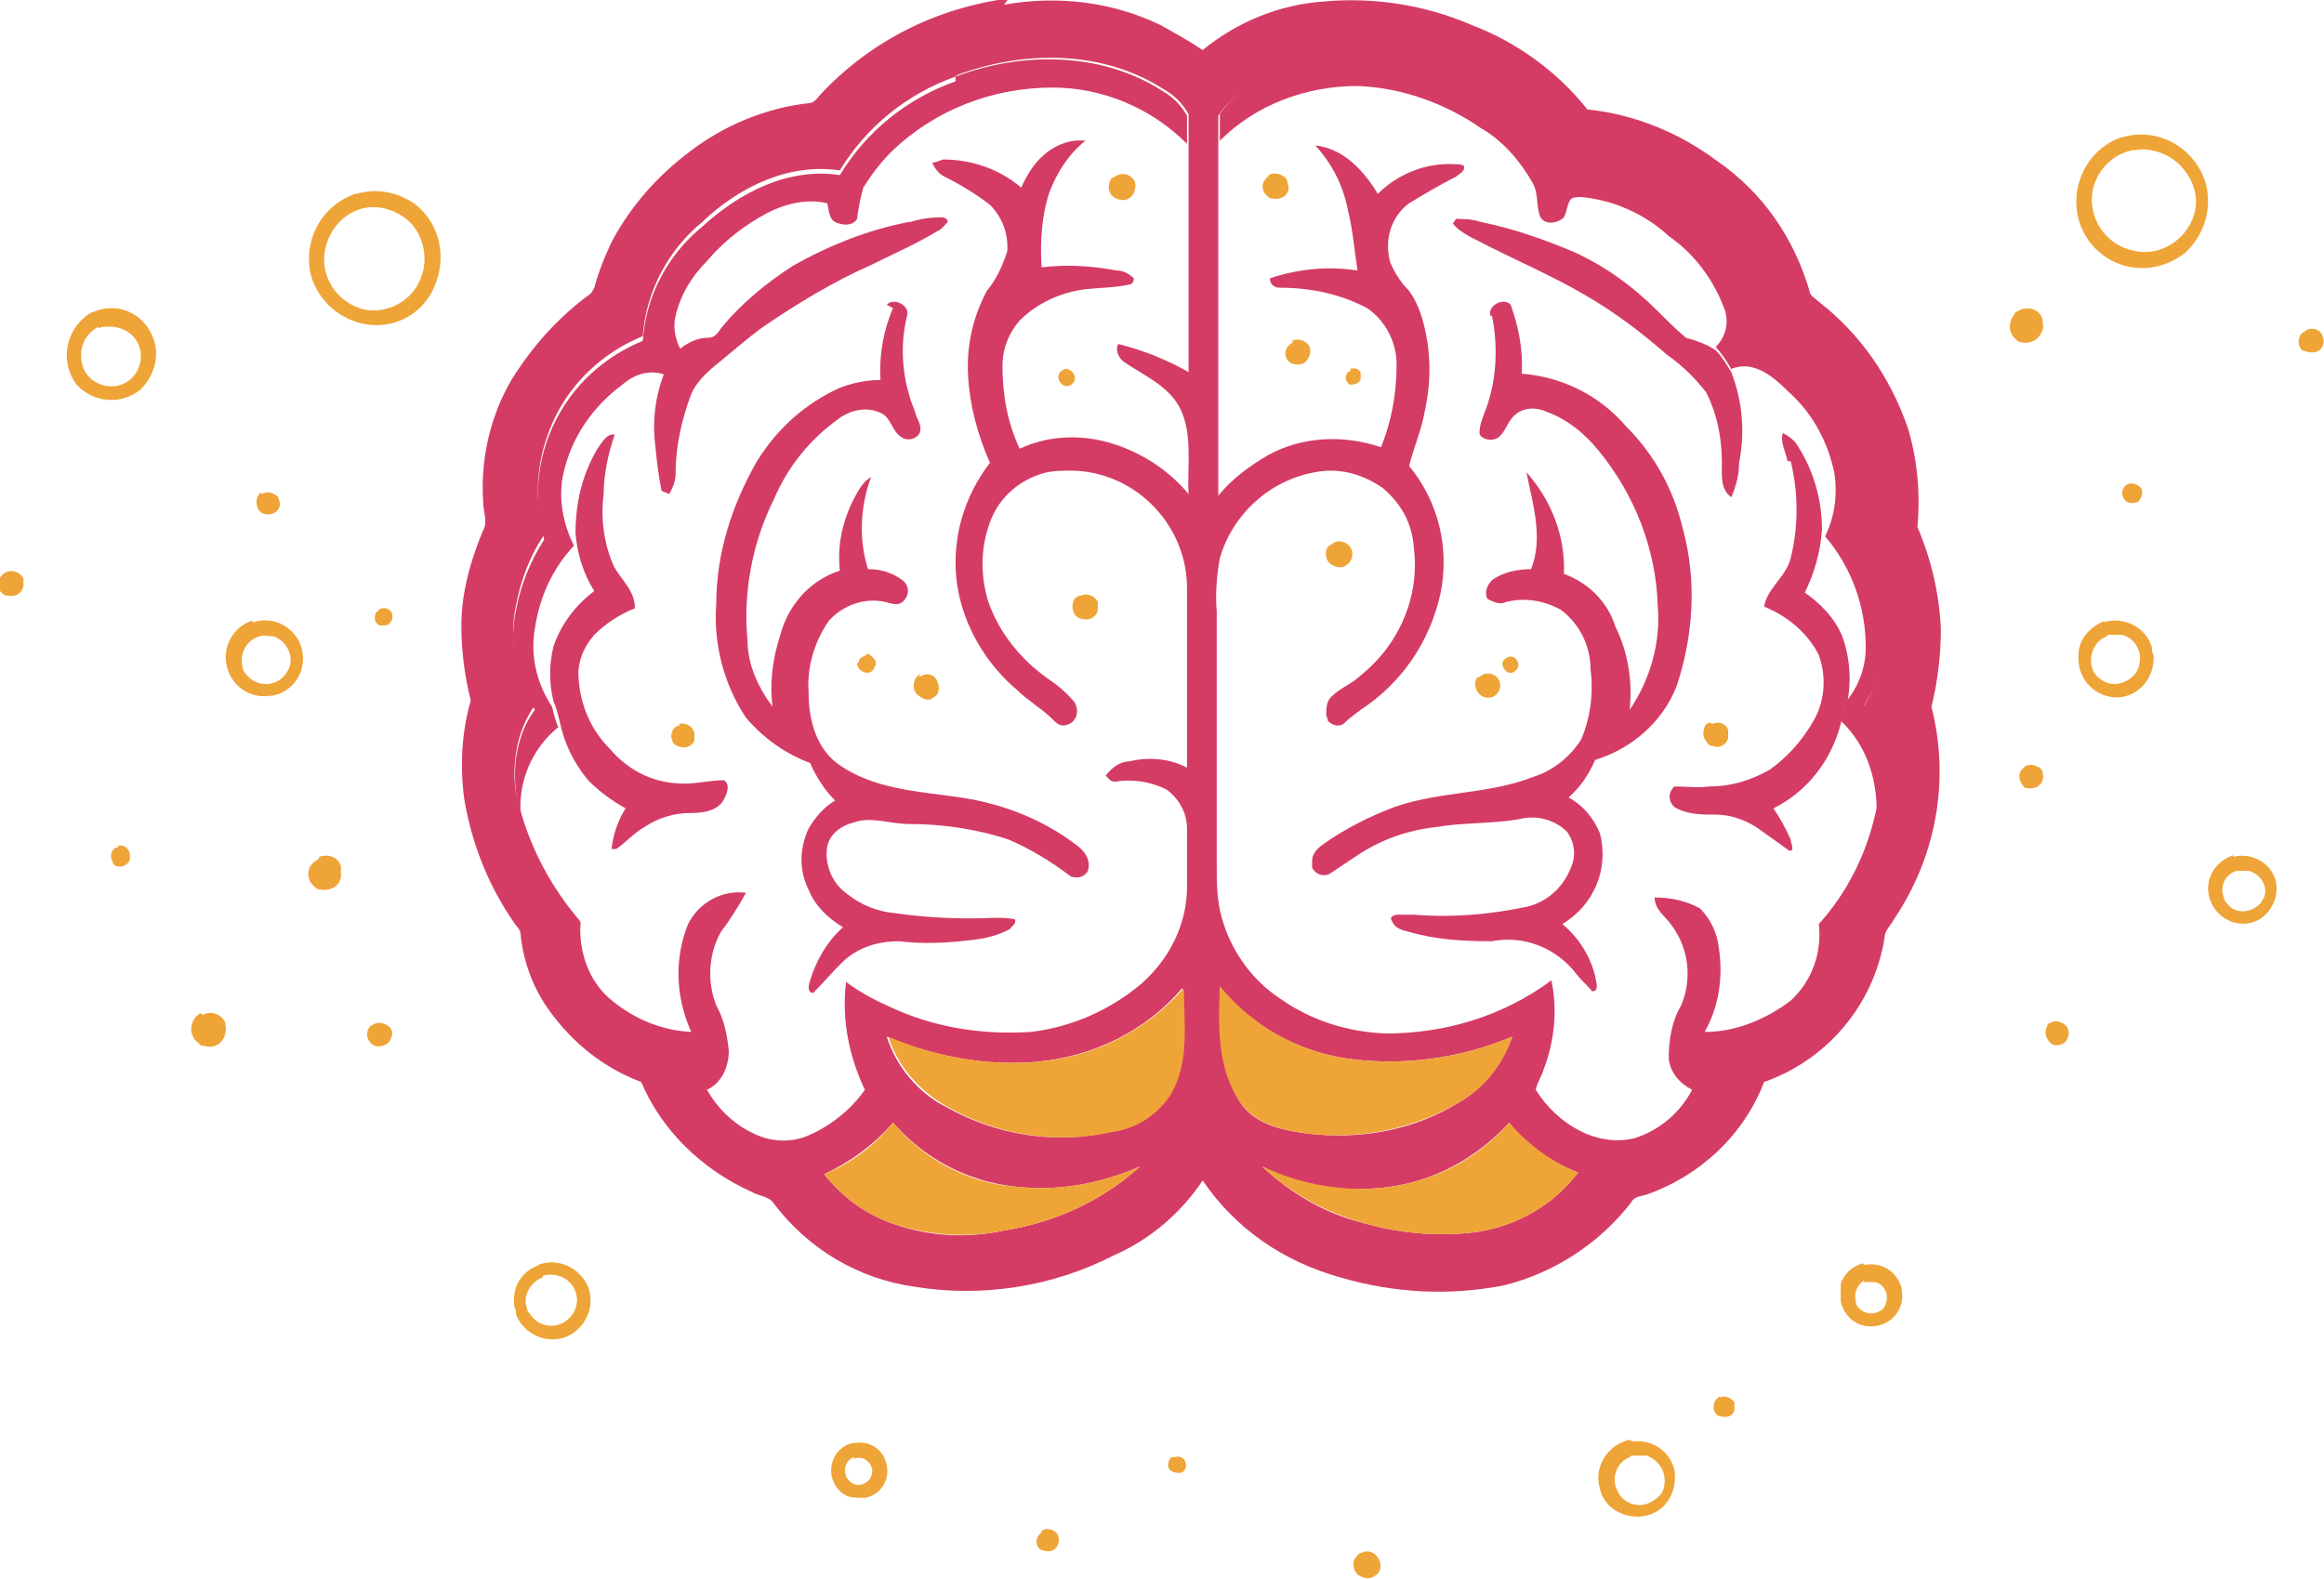<?xml version="1.0" encoding="UTF-8"?> <svg xmlns="http://www.w3.org/2000/svg" id="Layer_1" version="1.1" viewBox="0 0 148.6 101"><defs><style> .st0 { fill: #efa437; } .st1 { fill: #d43c65; } </style></defs><path class="st1" d="M64.2.3c3.4-.6,6.9-.2,10,1.3.9.5,1.8,1,2.7,1.6,2.2-1.8,4.9-2.9,7.7-3.1,3.2-.3,6.5.2,9.5,1.5,2.9,1.1,5.5,3,7.4,5.4,3,.3,5.9,1.5,8.3,3.3,2.9,2,4.9,4.9,5.9,8.3,0,.3.4.5.6.7,2.7,2.1,4.6,4.9,5.7,8.1.6,2,.8,4.2.6,6.3.9,2.1,1.4,4.3,1.5,6.5,0,1.7-.2,3.4-.6,5,1.2,4.7.3,9.6-2.4,13.6-.2.4-.6.7-.6,1.2-.7,4.3-3.7,7.8-7.7,9.2-1.3,3.4-4.1,6-7.5,7.2-.3.1-.8.1-1,.5-2,2.6-4.9,4.5-8.1,5.3-3.5.7-7.1.5-10.5-.5-3.6-1-6.7-3.1-8.8-6.2-1.4,2.1-3.4,3.8-5.7,4.8-3.9,2-8.4,2.7-12.7,2-3.6-.5-6.8-2.4-9-5.3-.3-.5-1-.5-1.5-.8-3.1-1.4-5.7-3.9-7-7-2.4-.9-4.4-2.5-5.9-4.6-1-1.4-1.6-3-1.8-4.7,0-.3-.1-.5-.3-.7-1.7-2.4-2.8-5.1-3.3-8-.3-2.1-.2-4.3.4-6.4-.4-1.6-.6-3.2-.6-4.8,0-2.1.6-4.2,1.4-6.1.3-.5,0-1.2,0-1.7-.2-2.7.4-5.5,1.8-7.9,1.3-2.1,2.9-3.9,4.9-5.4.2-.1.3-.3.4-.5.3-1.1.7-2.1,1.2-3.1,1.2-2.2,2.9-4.1,4.9-5.6,2.2-1.7,4.9-2.8,7.6-3.1.4,0,.6-.4.8-.6,3.2-3.4,7.4-5.5,12-6.1ZM61.1,4.9c-3.1,1.1-5.7,3.2-7.4,6-3.3-.5-6.5,1.1-8.8,3.3-2.2,1.8-3.6,4.5-3.8,7.3-2.2.9-4.1,2.5-5.3,4.6-1.4,2.5-1.8,5.4-1,8.1-.9,1.3-1.5,2.9-1.8,4.5-.5,2.2,0,4.5,1.2,6.4-.5.7-.9,1.6-1.1,2.5-.3,1.4-.3,2.9.2,4.3.7,2.5,2,4.9,3.7,6.9.2.2.1.4.1.6,0,1.7.6,3.3,1.8,4.4,1.5,1.3,3.3,2.1,5.3,2.2-1-2.2-1.1-4.7-.2-6.9.7-1.4,2.2-2.2,3.7-2-.5.9-1,1.7-1.6,2.5-.8,1.4-.9,3.2-.3,4.7.5.9.7,1.9.8,2.9,0,1.1-.5,2.1-1.4,2.5.7,1.2,1.7,2.2,3,2.8,1,.5,2.2.6,3.3.2,1.5-.6,2.9-1.7,3.8-3-1-2.1-1.5-4.5-1.2-6.9.8.6,1.7,1.1,2.6,1.5,2.9,1.4,6,1.9,9.2,1.7,2.6-.3,5.1-1.4,7.1-3.1,1.8-1.6,2.9-3.8,2.9-6.2,0-1.2,0-2.4,0-3.7,0-1-.5-1.9-1.3-2.5-1-.5-2.2-.7-3.3-.5-.3,0-.4-.2-.6-.4.4-.5.9-.9,1.5-.9,1.2-.3,2.6-.2,3.7.4,0-3.8,0-7.6,0-11.3.1-4.1-3.2-7.6-7.3-7.7-.7,0-1.4,0-2,.2-1.6.5-2.9,1.7-3.4,3.4-.5,1.5-.5,3.2,0,4.8.7,2,2.1,3.7,3.8,4.9.6.4,1.2.9,1.7,1.5.3.5.2,1.1-.3,1.4-.1,0-.2.1-.4.1-.3,0-.5-.2-.7-.4-.7-.7-1.6-1.2-2.3-1.9-2-1.7-3.4-4.1-3.8-6.7-.4-2.8.4-5.6,2.1-7.8-.8-1.8-1.3-3.7-1.4-5.6-.1-1.9.3-3.7,1.2-5.4.6-.7,1-1.6,1.3-2.5.1-1.1-.3-2.2-1.1-3-.9-.7-1.9-1.3-2.9-1.8-.4-.2-.6-.5-.8-.9.2,0,.4-.1.7-.2,1.8,0,3.6.6,5,1.8.4-.9.9-1.7,1.7-2.3.7-.5,1.5-.8,2.4-.7-1.1.9-1.8,2-2.3,3.3-.5,1.5-.6,3.2-.5,4.8,1.6-.2,3.2-.1,4.8.2.4,0,.8.2,1.1.5,0,.2-.1.4-.3.4-.9.2-1.9.2-2.8.3-1.6.2-3.1.9-4.2,2-.7.8-1.1,1.8-1.1,2.9,0,1.8.3,3.6,1.1,5.3,1.7-.8,3.6-.9,5.3-.5,2.1.5,4.1,1.7,5.5,3.4-.1-1.9.3-3.9-.6-5.6-.8-1.4-2.3-2-3.6-2.9-.3-.3-.5-.7-.3-1.1,1.6.4,3.1,1,4.5,1.8,0-4.9,0-9.8,0-14.7,0-.6,0-1.2,0-1.8-.4-.7-.9-1.2-1.6-1.6-3.9-2.5-8.9-2.5-13.2-.9h0ZM79.4,5.9c-.6.4-1.1.9-1.5,1.5,0,.6,0,1.1,0,1.7,0,7.5,0,15.1,0,22.6.9-1.1,2-1.9,3.2-2.6,2.2-1.2,4.8-1.3,7.2-.5.7-1.7,1-3.5,1-5.3,0-1.4-.7-2.8-1.9-3.6-1.7-.9-3.6-1.3-5.6-1.3-.3,0-.6-.2-.6-.6,0,0,0,0,0,0,1.8-.6,3.7-.8,5.6-.5-.2-1.3-.3-2.6-.6-3.8-.3-1.6-1-3-2.1-4.2,1.8.2,3.1,1.6,4,3.1,1.3-1.3,3.1-2,4.9-1.9.2,0,.4,0,.6.1.1.4-.3.5-.5.7-1,.5-2,1.1-3,1.7-1.2.9-1.6,2.4-1.2,3.8.3.7.7,1.3,1.2,1.8.5.7.8,1.5,1,2.4.4,1.7.4,3.5,0,5.3-.2,1.2-.7,2.3-1,3.5,1.9,2.3,2.6,5.3,2,8.2-.7,3.1-2.5,5.7-5.1,7.4-.4.3-.8.6-1.1.9-.3.2-.7.1-1-.2,0,0,0-.2-.1-.3,0-.5,0-1,.4-1.3.5-.5,1.3-.8,1.8-1.3,2.5-2,3.8-5.1,3.4-8.2-.1-1.5-.8-2.8-2-3.8-1.3-.9-2.8-1.3-4.3-1-2.9.5-5.3,2.7-6.1,5.5-.2,1.1-.3,2.3-.2,3.4,0,5.4,0,10.8,0,16.2,0,1,0,1.9.2,2.9.5,2.3,1.9,4.4,3.9,5.7,2,1.4,4.3,2.1,6.7,2.2,3.8,0,7.5-1.1,10.6-3.4.4,1.9.2,3.9-.5,5.7-.1.4-.4.8-.5,1.3,1.3,2.1,3.8,3.7,6.3,3.1,1.6-.5,2.9-1.6,3.7-3.1-.8-.4-1.4-1.1-1.5-2,0-1.2.2-2.4.8-3.4.7-1.7.5-3.6-.6-5.1-.4-.6-1.1-1-1.1-1.8,1,0,2,.2,2.9.7.7.7,1.1,1.6,1.2,2.5.3,1.9,0,3.8-.9,5.4,2,0,3.9-.8,5.5-2,1.4-1.3,2-3.1,1.8-4.9,1.8-2,3-4.4,3.6-7,.6-2.3.3-4.8-.8-6.8.8-1.3,1.3-2.8,1.3-4.3.1-2.2-.4-4.3-1.5-6.2-.1-.2-.3-.4-.2-.6.4-2.1.3-4.3-.5-6.3-1.1-2.7-3.2-5-6-6.1-.1-.4,0-.8-.1-1.2-.4-2.2-1.5-4.1-3.2-5.6-1.7-1.7-3.9-3-6.2-3.7-1-.2-2.1-.3-3.2-.2-1-1.7-2.4-3.2-4.1-4.2-2.5-1.7-5.4-2.7-8.4-2.8-2.7-.1-5.4.6-7.7,2h0ZM66.4,67.9c-3.3.3-6.6-.3-9.7-1.6.6,1.9,2,3.6,3.8,4.5,3.2,1.8,6.9,2.4,10.5,1.6,1.5-.2,2.9-1.1,3.7-2.3,1.2-2.1.9-4.6.9-6.9-2.3,2.7-5.7,4.4-9.3,4.7h0ZM78,63.1c0,2.5-.1,5.2,1.3,7.4.9,1.4,2.7,1.8,4.3,2,3.4.4,6.8-.2,9.7-2,1.6-.9,2.8-2.5,3.4-4.2-3.3,1.4-7,1.9-10.6,1.4-3.2-.5-6.1-2.1-8.1-4.6h0ZM57.1,71.8c-1.2,1.4-2.7,2.5-4.4,3.3,1.2,1.5,2.7,2.6,4.5,3.2,2.3.8,4.7.9,7,.4,3.2-.5,6.3-1.9,8.7-4.1-2.5,1.1-5.2,1.6-7.9,1.3-3.1-.3-5.9-1.8-7.9-4.1h0ZM96.5,71.8c-2,2.2-4.7,3.7-7.6,4.1-2.8.4-5.7,0-8.2-1.3,1.8,1.7,4,3,6.4,3.6,2.4.7,4.9.9,7.3.6,2.6-.4,4.9-1.7,6.5-3.8-1.7-.7-3.3-1.7-4.4-3.2h0Z"></path><g><path class="st1" d="M61.1,4.9c4.2-1.6,9.3-1.6,13.2.9.7.4,1.2.9,1.6,1.6,0,.6,0,1.2,0,1.8-2.3-2.3-5.4-3.6-8.6-3.6-3.8,0-7.5,1.4-10.3,4.1-.7.7-1.3,1.5-1.8,2.3-.2.7-.3,1.3-.4,2-.3.5-1,.4-1.4.2-.4-.2-.4-.8-.5-1.2-1.3-.3-2.6,0-3.8.6-1.5.8-2.8,1.8-3.9,3.1-1,1-1.7,2.2-2,3.5-.2.8,0,1.6.4,2.3-.4.4-.7.9-1,1.5-1-.4-2-.1-2.8.6-1.9,1.4-3.3,3.4-3.8,5.8-.3,1.5,0,3.1.7,4.5-1.4,1.5-2.2,3.3-2.5,5.3-.3,1.7.1,3.5,1.1,5,.1.4.2.9.4,1.3-1.7,1.4-2.6,3.5-2.4,5.7-.4-1.4-.5-2.9-.2-4.3.2-.9.5-1.7,1.1-2.5-1.2-1.9-1.7-4.2-1.2-6.4.3-1.6.9-3.1,1.8-4.5-.8-2.7-.4-5.7,1-8.1,1.2-2.1,3.1-3.7,5.3-4.6.2-2.9,1.6-5.5,3.8-7.3,2.4-2.2,5.5-3.8,8.8-3.3,1.7-2.8,4.3-4.9,7.4-6h0Z"></path><path class="st1" d="M79.4,5.9c2.3-1.5,5-2.2,7.7-2,3,.1,5.9,1.1,8.4,2.8,1.7,1.1,3.1,2.5,4.1,4.2,1.1,0,2.2,0,3.2.2,2.3.7,4.5,2,6.2,3.7,1.6,1.5,2.7,3.4,3.2,5.6,0,.4,0,.8.1,1.2,2.7,1.2,4.9,3.4,6,6.1.7,2,.9,4.2.5,6.3,0,.2.1.4.2.6,1.1,1.9,1.6,4,1.5,6.2,0,1.5-.5,3-1.3,4.3,1.1,2.1,1.4,4.5.8,6.8,0-2.2-.7-4.3-2.3-5.8.1-.4.3-.9.4-1.3.8-1,1.2-2.2,1.2-3.4,0-2.6-.9-5.1-2.6-7.1.6-1.2.8-2.6.6-4-.4-2-1.4-3.9-3-5.3-.9-.9-2.2-2-3.6-1.4-.3-.5-.6-1-1-1.4.7-.7.9-1.7.5-2.6-.7-1.8-1.9-3.4-3.5-4.5-1.5-1.4-3.5-2.3-5.6-2.5-.2,0-.6,0-.7.2-.2.3-.2.7-.4,1.1-.4.4-1.2.5-1.5,0-.3-.7-.1-1.5-.5-2.2-.8-1.4-1.9-2.7-3.3-3.5-2.3-1.6-5.1-2.6-7.9-2.7-3.3,0-6.5,1.2-8.8,3.5,0-.6,0-1.2,0-1.7.4-.6.9-1.1,1.5-1.5Z"></path><path class="st1" d="M58.2,14.2c.6-.2,1.3-.3,2-.3.2,0,.4.1.4.3-.2.2-.4.5-.7.6-1.3.8-2.7,1.4-4.1,2.1-2.5,1.1-4.8,2.5-7,4-1.1.8-2.1,1.7-3.1,2.5-.6.5-1.2,1.1-1.5,1.8-.6,1.6-1,3.3-1,5.1,0,.5-.2.9-.4,1.3l-.5-.2c-.2-1-.3-1.9-.4-2.9-.2-1.6,0-3.2.6-4.7.3-.5.6-1,1-1.5.5-.4,1.1-.7,1.8-.7.4,0,.6-.3.8-.6,1.3-1.6,2.9-2.9,4.6-4,2.3-1.3,4.8-2.3,7.4-2.8Z"></path><path class="st1" d="M93,14c.6,0,1.1,0,1.7.2,2,.4,4,1.1,5.9,1.9,2,.9,3.8,2.2,5.4,3.8.6.6,1.2,1.2,1.8,1.7.7.2,1.3.4,1.9.8.4.4.7.9,1,1.4.7,1.8.9,3.8.5,5.8,0,.8-.2,1.5-.5,2.2-.7-.5-.6-1.4-.6-2.2,0-1.6-.3-3.1-1-4.5-.7-.9-1.5-1.7-2.5-2.4-1.6-1.4-3.3-2.7-5.2-3.8-2.2-1.3-4.6-2.3-6.9-3.5-.6-.3-1.2-.6-1.6-1.1l.2-.3Z"></path><path class="st1" d="M56.7,19.5c.4-.5,1.5,0,1.3.7-.5,2-.3,4.2.5,6.1.1.5.5.9.3,1.4-.2.4-.8.5-1.1.3-.7-.4-.7-1.3-1.4-1.6-.9-.4-1.9-.2-2.7.4-1.8,1.3-3.2,3-4.1,5.1-1.4,2.8-2,6-1.7,9.1,0,1.5.7,3,1.6,4.2-.2-1.5,0-3.1.5-4.6.5-1.9,1.9-3.5,3.8-4.1-.2-1.9.3-3.7,1.3-5.3.2-.3.4-.5.7-.7-.7,1.9-.8,4-.2,5.9.8,0,1.5.2,2.2.7.4.3.5.9.1,1.3-.3.4-.8.2-1.2.1-1.3-.3-2.7.2-3.6,1.2-.9,1.3-1.4,2.9-1.3,4.5,0,1.7.4,3.5,1.8,4.6,2.3,1.7,5.2,1.8,7.9,2.2,2.7.4,5.3,1.4,7.5,3.1.4.3.8.8.7,1.4,0,.4-.5.7-.9.6-.1,0-.2,0-.3-.1-1.2-.9-2.5-1.7-3.9-2.3-2.1-.7-4.3-1-6.4-1-1.2,0-2.4-.5-3.5-.1-.8.2-1.5.7-1.7,1.5-.2,1.2.3,2.4,1.3,3.1.9.7,1.9,1.1,3,1.2,2.1.3,4.2.4,6.4.3.4,0,.9,0,1.3.1.1.3-.2.4-.3.6-.7.4-1.5.6-2.3.7-1.6.2-3.2.3-4.8.1-1.4,0-2.7.4-3.7,1.4-.6.6-1.2,1.3-1.8,1.9-.4,0-.3-.5-.2-.8.4-1.3,1.1-2.5,2.1-3.4-1-.6-1.8-1.4-2.2-2.4-.6-1.2-.6-2.6,0-3.9.4-.7,1-1.4,1.7-1.8-.7-.7-1.2-1.5-1.6-2.4-1.6-.6-3-1.6-4.1-2.9-1.4-2.1-2.1-4.7-1.9-7.3,0-3.2,1-6.3,2.6-9.1,1.3-2.1,3.1-3.7,5.3-4.7.8-.3,1.7-.5,2.6-.5-.1-1.6.2-3.2.8-4.6Z"></path><path class="st1" d="M95.3,20.2c-.2-.7.9-1.2,1.3-.7.5,1.4.8,2.9.7,4.4,2.6.2,5,1.4,6.7,3.4,1.8,1.8,3,4,3.6,6.5.9,3.3.7,6.8-.4,10.1-.9,2.3-2.9,4-5.2,4.7-.4.9-.9,1.7-1.7,2.4.9.5,1.6,1.3,2,2.3.6,2.3-.4,4.6-2.4,5.8,1.2,1,2,2.4,2.2,3.9,0,.2,0,.4-.3.4-.3-.4-.7-.7-1-1.1-1.3-1.7-3.4-2.5-5.4-2.1-1.8,0-3.6-.1-5.3-.6-.4-.1-.9-.2-1.1-.7-.2-.3.2-.4.4-.4.3,0,.7,0,1,0,2.4.2,4.8,0,7.2-.5,1.3-.3,2.3-1.2,2.8-2.4.4-.8.3-1.7-.2-2.4-.8-.8-2-1.1-3.1-.8-1.8.3-3.6.2-5.3.5-1.8.2-3.5.8-5,1.8-.6.4-1.2.8-1.8,1.2-.4.2-.9,0-1.1-.4,0-.1,0-.3,0-.5,0-.4.4-.8.7-1,1.4-1,3-1.8,4.6-2.4,2.9-1,6-.8,8.8-1.9,1.3-.4,2.4-1.3,3.1-2.4.6-1.4.8-3,.6-4.5,0-1.5-.7-2.9-1.9-3.8-1.1-.6-2.3-.8-3.5-.5-.4.2-.8,0-1.2-.2-.2-.4,0-.9.3-1.2.7-.5,1.6-.7,2.5-.7.8-2,.1-4.2-.3-6.2,1.6,1.8,2.5,4.1,2.4,6.5,1.6.6,2.8,1.8,3.3,3.4.8,1.6,1.1,3.5.9,5.3,1.3-1.9,2-4.3,1.8-6.6-.1-3.7-1.5-7.2-3.8-10-.9-1.1-2-2-3.4-2.5-.7-.3-1.5-.2-2,.3-.4.4-.5.9-.9,1.3-.3.3-.9.3-1.2,0,0,0-.1-.1-.1-.2,0-.5.2-1,.4-1.5.7-1.9.8-4,.4-6h0Z"></path><path class="st1" d="M38.2,28.7c.3-.4.6-1,1.1-.9-.4,1.2-.7,2.5-.7,3.8-.2,1.5,0,3.1.6,4.5.4.9,1.4,1.6,1.4,2.8-1,.4-1.9,1-2.6,1.7-.7.8-1.1,1.8-1,2.8.1,1.7.8,3.3,2,4.5,1.1,1.3,2.6,2.1,4.3,2.2,1,.1,2-.2,3-.2.4.3.2.8,0,1.2-.4.8-1.4.9-2.2.9-1,0-2,.3-2.9.9-.7.4-1.2,1-1.8,1.4,0,0-.3,0-.3,0,.1-.9.4-1.8.9-2.6-.9-.5-1.7-1.1-2.4-1.8-.9-1.1-1.5-2.3-1.8-3.7-.1-.4-.2-.9-.4-1.3-.3-1.2-.3-2.4,0-3.6.5-1.4,1.4-2.6,2.6-3.5-.7-1.1-1.1-2.4-1.2-3.7,0-1.9.4-3.7,1.4-5.4Z"></path><path class="st1" d="M114.3,29.5c-.1-.6-.5-1.2-.3-1.8.4.2.8.5,1,.9,1,1.6,1.5,3.4,1.5,5.3-.1,1.4-.5,2.8-1.1,4,1,.7,1.9,1.6,2.4,2.8.5,1.4.6,2.9.3,4.3-.2.4-.3.8-.4,1.3-.6,2.3-2.1,4.3-4.3,5.4.4.6.8,1.3,1.1,2,0,.2.3.8-.1.7-.7-.5-1.4-1-2.1-1.5-.8-.5-1.7-.8-2.6-.8-.9,0-1.7,0-2.5-.4-.4-.2-.6-.8-.3-1.2,0,0,.1-.2.2-.2.7,0,1.5.1,2.2,0,1.4,0,2.7-.4,3.9-1.1,1.1-.8,2-1.8,2.7-3,.8-1.3.9-2.9.4-4.3-.7-1.4-2-2.5-3.5-3.1.2-1.2,1.4-1.9,1.7-3.1.5-2,.5-4.2,0-6.2Z"></path></g><g><path class="st0" d="M71.3,11.3c.4-.3.9-.2,1.2.2,0,0,.1.2.1.3,0,.5-.2.9-.7,1-.5,0-.9-.2-1-.7,0-.3,0-.7.4-.8Z"></path><path class="st0" d="M81.1,11.2c.4-.2.9-.1,1.2.3,0,.2.1.4.1.5,0,.5-.5.8-1,.7-.1,0-.2,0-.3-.1-.4-.3-.5-.8-.2-1.1,0,0,.1-.2.2-.2Z"></path><path class="st0" d="M82.6,21.8c.4-.2.9,0,1.1.3.2.4,0,.9-.3,1.1-.3.2-.7.1-.9,0-.4-.3-.4-.8-.1-1.1,0,0,.2-.2.3-.2Z"></path><path class="st0" d="M86.3,23.6c.3-.1.6,0,.7.2,0,.1,0,.2,0,.4,0,.3-.4.4-.6.4,0,0-.2,0-.2-.1-.2-.2-.2-.5,0-.7,0,0,.1-.1.2-.1Z"></path><path class="st0" d="M67.9,23.7c.5-.4,1.2.5.6.9-.5.4-1.2-.5-.6-.9Z"></path><path class="st0" d="M85.3,34.7c.4-.2.9,0,1.1.4.2.4,0,.9-.4,1.1-.3.2-.8,0-1-.2-.3-.3-.3-.9,0-1.1,0,0,.1-.1.2-.1Z"></path><path class="st0" d="M69.1,38.1c.4-.2.9,0,1.1.4,0,.1,0,.3,0,.4,0,.5-.5.8-.9.7-.2,0-.4-.1-.5-.2-.3-.3-.3-.9,0-1.2,0,0,.1,0,.2-.1Z"></path><path class="st0" d="M54.9,42.4c0-.4.4-.4.6-.6.3.2.7.5.4.9-.2.6-1.1.3-1.1-.3h0Z"></path><path class="st0" d="M96.3,42.1c.5-.4,1.1.4.6.8-.5.5-1.2-.5-.6-.8Z"></path><path class="st0" d="M58.8,43.3c.4-.3.9-.2,1.1.2s.2.9-.2,1.1c-.2.2-.5.2-.8,0-.4-.2-.6-.6-.4-1.1,0-.1.2-.3.3-.4Z"></path><path class="st0" d="M94.6,43.3c.3-.3.8-.3,1.1,0,.3.3.3.8,0,1.1-.3.3-.8.3-1.1,0-.3-.3-.4-.8-.1-1.1,0,0,0,0,0,0Z"></path><path class="st0" d="M43.4,46.3c.4-.1.9.1,1,.6,0,.2,0,.4,0,.5-.2.4-.7.5-1.1.3-.1,0-.3-.2-.3-.3-.2-.4,0-.9.4-1,0,0,0,0,.1,0Z"></path><path class="st0" d="M109.5,46.3c.4-.2.9,0,1,.4,0,.2,0,.3,0,.5-.1.4-.5.7-1,.5-.2,0-.3-.1-.4-.3-.3-.3-.2-.8,0-1.1,0,0,.1,0,.2-.1Z"></path></g><g><path class="st0" d="M57.1,71.8c2,2.4,4.9,3.9,7.9,4.1,2.7.3,5.4-.2,7.9-1.3-2.4,2.2-5.5,3.6-8.7,4.1-2.3.5-4.8.3-7-.4-1.8-.6-3.3-1.7-4.5-3.2,1.7-.7,3.2-1.8,4.4-3.3Z"></path><path class="st0" d="M96.5,71.8c1.2,1.4,2.7,2.5,4.4,3.2-1.6,2.1-3.9,3.4-6.5,3.8-2.5.3-4.9.1-7.3-.6-2.4-.7-4.6-1.9-6.4-3.6,2.6,1.2,5.4,1.7,8.2,1.3,2.9-.4,5.6-1.8,7.6-4.1Z"></path><path class="st0" d="M66.4,67.9c3.6-.3,6.9-2,9.3-4.7,0,2.3.4,4.8-.9,6.9-.9,1.3-2.2,2.1-3.7,2.3-3.6.8-7.3.2-10.5-1.6-1.8-1-3.2-2.6-3.8-4.5,3,1.3,6.4,1.9,9.7,1.6Z"></path><path class="st0" d="M78,63.1c2.1,2.5,4.9,4.1,8.1,4.6,3.6.5,7.3,0,10.6-1.4-.6,1.8-1.8,3.3-3.4,4.2-2.9,1.7-6.3,2.4-9.7,2-1.6-.2-3.3-.6-4.3-2-1.5-2.2-1.4-4.9-1.3-7.4Z"></path></g><g><path class="st0" d="M22.8,12.4c1.3-.4,2.7-.1,3.8.7,1.6,1.3,2,3.5,1.1,5.4-1,2.1-3.5,2.9-5.6,1.8-1.2-.6-2.1-1.8-2.3-3.1-.3-2.1.9-4.1,2.9-4.8ZM23.3,13.3c-1.3.3-2.2,1.3-2.5,2.6-.4,1.8.8,3.5,2.5,3.9,1.5.3,3.1-.6,3.6-2,.5-1.2.2-2.6-.6-3.5-.8-.8-1.9-1.2-3-1h0Z"></path><path class="st0" d="M7.5,54.1c.4-.1.7.1.8.5,0,.1,0,.3,0,.4-.1.3-.5.5-.8.4-.1,0-.3-.1-.3-.3-.2-.3-.1-.7.2-.9,0,0,0,0,.2,0h0Z"></path><path class="st0" d="M13,64.9c.5-.3,1.2,0,1.4.5,0,.2.1.4,0,.7-.1.6-.7,1-1.3.8-.1,0-.3,0-.4-.2-.5-.3-.6-1-.3-1.5.1-.2.3-.3.4-.4h0Z"></path><path class="st0" d="M.4,36.6c.4-.2.9,0,1.1.4,0,.1,0,.2,0,.4,0,.4-.4.8-.9.7-.1,0-.3,0-.4-.1-.4-.3-.4-.8-.1-1.2,0,0,.2-.2.3-.2Z"></path><path class="st0" d="M136,31c.3-.2.7,0,.9.2.2.3,0,.7-.2.9-.2.1-.5.1-.7,0-.3-.2-.4-.6-.2-.9,0,0,.1-.2.2-.2Z"></path><path class="st0" d="M6.1,19.9c1.3-.5,2.8,0,3.5,1.3.7,1.2.4,2.7-.6,3.7-1.2,1-3,.9-4.1-.3-1-1.3-.8-3.2.5-4.3.2-.2.4-.3.7-.4ZM6.3,20.9c-.8.4-1.2,1.2-1.1,2.1.1,1.1,1.1,1.8,2.1,1.7,1.1-.1,1.8-1.1,1.7-2.1,0,0,0,0,0,0-.1-1.1-1.1-1.8-2.2-1.7-.2,0-.3,0-.5.1h0Z"></path><path class="st0" d="M142.8,54.8c1.2-.3,2.4.4,2.7,1.5s-.4,2.4-1.5,2.7c-1.1.3-2.3-.3-2.7-1.5-.4-1.2.3-2.4,1.5-2.8,0,0,0,0,0,0ZM143,55.7c-.7.2-1.1,1-.8,1.7,0,.2.2.4.4.6.6.5,1.5.3,2-.3,0-.1.2-.3.2-.4.2-.7-.3-1.4-1-1.6-.2,0-.5,0-.7,0Z"></path><path class="st0" d="M147.5,21.1c.4-.2.9,0,1,.4.2.4,0,.9-.4,1-.3.1-.6,0-.9-.1-.3-.3-.3-.8,0-1.1,0,0,.2-.1.3-.2Z"></path><path class="st0" d="M136,8.7c2.3-.5,4.6,1,5.1,3.3.3,1.5-.2,3-1.3,4.1-1.8,1.5-4.4,1.4-6-.4-1.3-1.5-1.4-3.7-.2-5.4.6-.8,1.4-1.4,2.4-1.6ZM136.4,9.6c-1.7.3-2.9,2-2.6,3.7.2,1.3,1.2,2.4,2.5,2.7,1.7.5,3.5-.6,4-2.3.3-1,0-2.1-.7-2.9-.7-.9-2-1.4-3.1-1.2h0Z"></path><path class="st0" d="M129.2,19.8c.6-.2,1.2,0,1.4.6,0,.2.1.5,0,.7-.2.6-.7.9-1.3.8-.2,0-.3-.1-.4-.2-.5-.4-.5-1.1-.1-1.6,0-.1.2-.2.4-.3Z"></path><path class="st0" d="M16.7,31.6c.4-.2.8-.1,1.1.2,0,.1.1.3.1.4,0,.4-.3.7-.8.7-.4,0-.7-.3-.7-.8,0-.2.1-.5.3-.6Z"></path><path class="st0" d="M24.2,39c.3-.2.6-.1.8.1,0,0,.1.2.1.3,0,.3-.2.6-.5.6,0,0-.2,0-.3,0-.3-.1-.4-.4-.3-.7,0,0,0-.2.2-.2Z"></path><path class="st0" d="M16.2,39.8c1.2-.4,2.5.2,3,1.4.5,1.3-.1,2.7-1.4,3.2-.1,0-.3.1-.5.1-1.3.2-2.5-.6-2.8-1.9-.3-1.2.4-2.5,1.6-2.9h0ZM16.6,40.7c-.8.2-1.3,1.1-1.1,1.9,0,.3.2.5.4.7.6.6,1.6.6,2.2,0,.2-.2.3-.4.4-.6.3-.8-.2-1.7-1-2-.3,0-.6-.1-.9,0h0Z"></path><path class="st0" d="M134.5,39.8c1.3-.4,2.7.3,3.1,1.6,0,.2,0,.3.1.5.1,1.4-.9,2.6-2.2,2.7-.1,0-.2,0-.3,0-1.4-.1-2.4-1.3-2.3-2.7,0-1,.7-1.8,1.7-2.2ZM134.7,40.7c-.8.3-1.2,1.3-.9,2.1.1.3.3.5.6.7.7.5,1.7.2,2.2-.5.1-.2.2-.4.2-.6.2-.8-.4-1.7-1.2-1.8-.3,0-.6,0-.8,0h0Z"></path><path class="st0" d="M129.5,49c.4-.2.9,0,1.1.3,0,.2.1.4,0,.6-.1.4-.6.6-1,.5,0,0-.2,0-.2-.1-.3-.3-.4-.8-.1-1.1,0,0,.1-.1.2-.2Z"></path><path class="st0" d="M20.4,54.8c.6-.2,1.2,0,1.4.6,0,.2,0,.4,0,.7-.1.6-.7.9-1.3.8-.2,0-.3-.1-.4-.2-.5-.4-.5-1.1-.1-1.5.1-.1.3-.2.4-.3Z"></path><path class="st0" d="M23.9,65.5c.4-.2.9,0,1.1.3.1.2.1.4,0,.6-.1.4-.6.6-1,.5-.1,0-.2-.1-.3-.2-.3-.3-.3-.8,0-1.1,0,0,.1,0,.2-.1Z"></path><path class="st0" d="M131,65.5c.3-.3.8-.2,1.1.1s.2.8-.1,1.1c-.3.2-.7.2-.9,0-.3-.3-.4-.7-.2-1.1,0,0,0-.1.2-.2Z"></path><path class="st0" d="M34.4,80.9c1.3-.5,2.7.2,3.2,1.4.5,1.3-.2,2.7-1.4,3.2-1.3.5-2.7-.2-3.2-1.4,0-.1,0-.3-.1-.5-.2-1.2.4-2.3,1.6-2.7ZM34.7,81.7c-.8.3-1.3,1.2-1,2,0,.2.2.3.3.5.6.7,1.6.8,2.3.2.7-.6.8-1.6.2-2.3-.4-.5-1.2-.7-1.8-.5Z"></path><path class="st0" d="M119.2,80.9c1.1-.2,2.1.4,2.4,1.5,0,0,0,0,0,.1.2,1.1-.5,2.1-1.6,2.3-1.1.2-2.1-.5-2.3-1.6,0-.4,0-.7,0-1.1.2-.6.7-1.1,1.4-1.3ZM119.2,81.9c-.5.3-.7.9-.5,1.5,0,.1.1.2.2.3.4.4,1.1.4,1.5,0,.1-.1.2-.3.2-.4.2-.6-.2-1.2-.7-1.3-.2,0-.5,0-.7,0h0Z"></path><path class="st0" d="M110,89.4c.3-.2.7,0,.9.3,0,.1,0,.3,0,.4,0,.4-.4.6-.8.5-.4,0-.6-.4-.5-.8,0-.2.2-.4.4-.5Z"></path><path class="st0" d="M104.3,92.2c1.4-.2,2.6.7,2.8,2,0,.1,0,.2,0,.3,0,1.4-1,2.5-2.4,2.5-1.1,0-2.2-.7-2.4-1.8-.4-1.3.4-2.7,1.8-3.1,0,0,.1,0,.2,0ZM104.2,93.2c-.8.3-1.2,1.3-.8,2.1.3.8,1.3,1.2,2.1.8.4-.2.8-.5.9-1,.2-.9-.3-1.7-1.1-2-.3,0-.7,0-1,0h0Z"></path><path class="st0" d="M54.6,92.3c1-.2,1.9.4,2.1,1.4s-.4,1.9-1.4,2.1c-.4,0-.8,0-1.1-.1-.9-.4-1.3-1.5-.9-2.4.2-.5.7-.9,1.2-1ZM54.6,93.2c-.5.2-.7.7-.5,1.2,0,.1.2.3.3.4.4.3.9.2,1.2-.2s.2-.9-.2-1.2c-.2-.2-.6-.2-.8-.1Z"></path><path class="st0" d="M75.1,93.2c.3-.1.6,0,.7.3.1.3,0,.6-.3.7-.2,0-.5,0-.7-.2-.2-.2-.1-.6.1-.8,0,0,0,0,.1,0Z"></path><path class="st0" d="M66.6,97.9c.3-.2.8-.1,1,.2.2.3.1.8-.2,1-.3.2-.6.1-.9,0-.3-.3-.3-.7,0-1,0,0,0,0,.1-.1Z"></path><path class="st0" d="M87.1,99.3c.4-.2.9,0,1.1.5s0,.9-.5,1.1c-.3.1-.6,0-.9-.2-.3-.3-.4-.9,0-1.2,0-.1.2-.2.3-.2Z"></path></g></svg> 